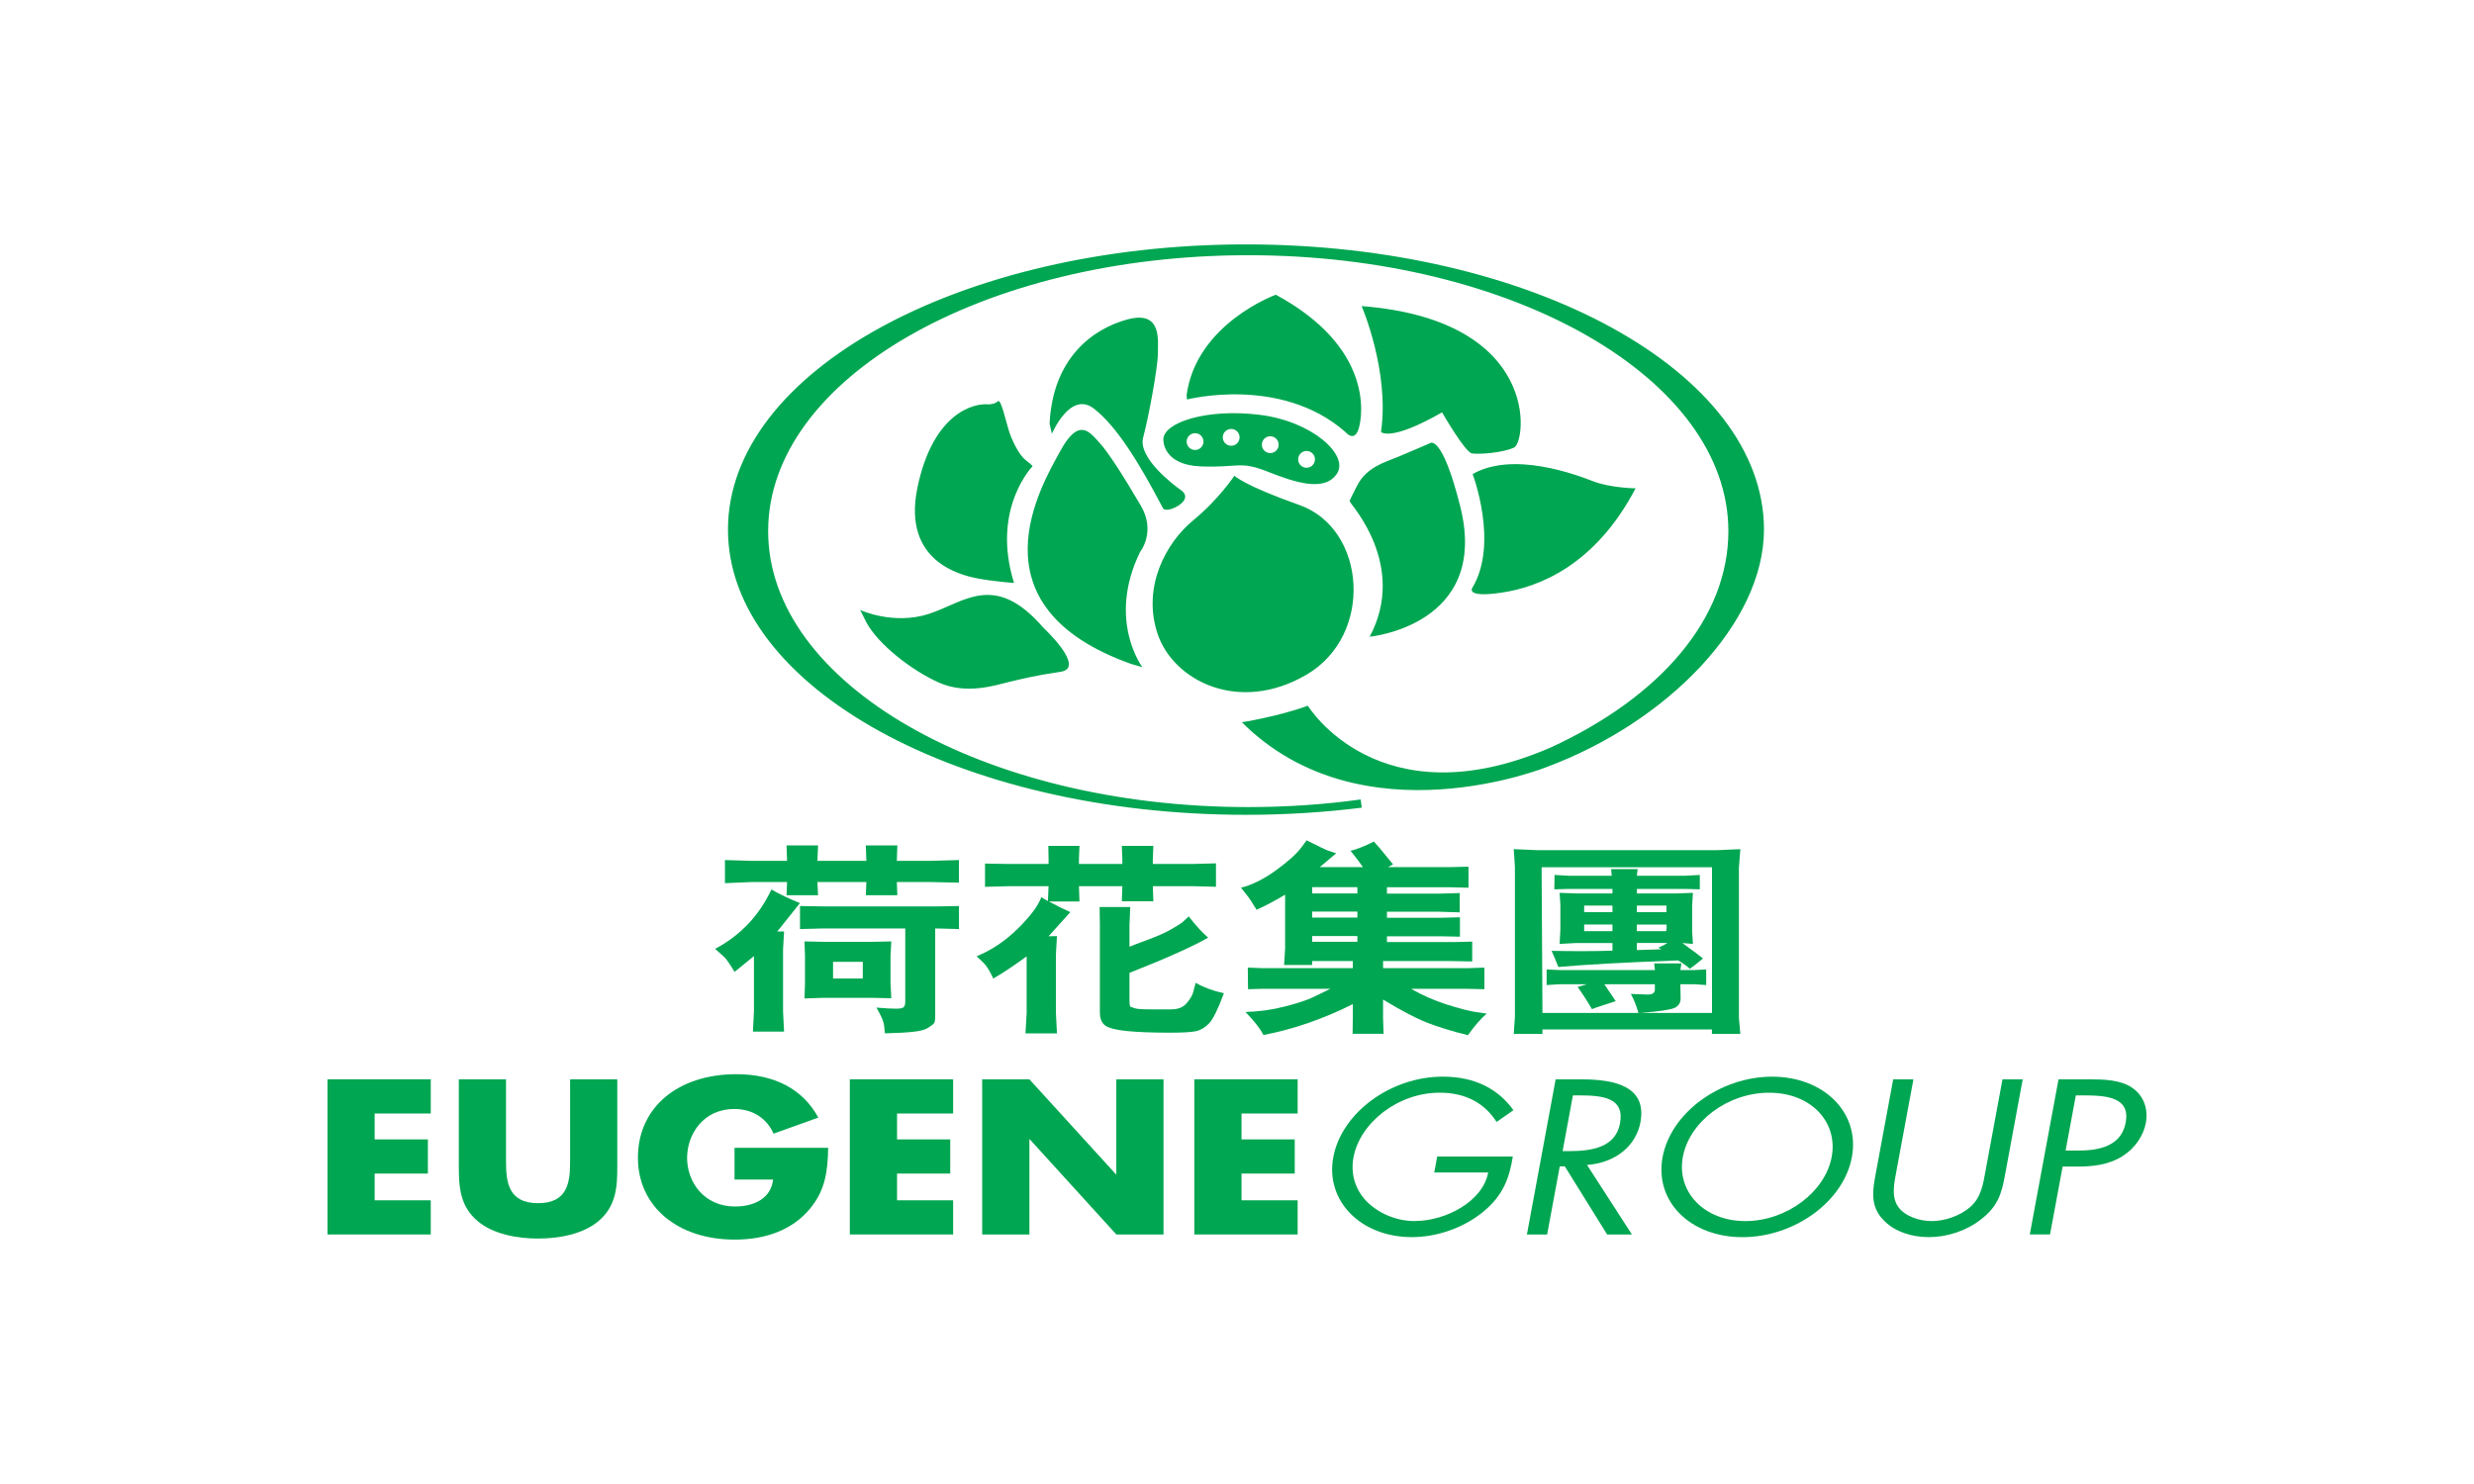 <?xml version="1.0" encoding="utf-8"?>
<!-- Generator: Adobe Illustrator 25.2.0, SVG Export Plug-In . SVG Version: 6.00 Build 0)  -->
<svg version="1.1" id="Layer_1" xmlns="http://www.w3.org/2000/svg" xmlns:xlink="http://www.w3.org/1999/xlink" x="0px" y="0px"
	 viewBox="0 0 800 480" style="enable-background:new 0 0 800 480;" xml:space="preserve">
<style type="text/css">
	.st0{fill-rule:evenodd;clip-rule:evenodd;fill:#00A651;}
</style>
<g>
	<g>
		<g>
			<path class="st0" d="M234.42,285.66v-7.48l8.6,0.26h11.49l-0.17-4.98h10.19l-0.21,4.98h15.83l-0.17-4.98h10.19l-0.17,4.98h11.03
				l9.06-0.26v7.32l-9.06-0.2h-11.03l0.17,4.26h-10.19l0.17-4.26h-15.83l0.21,4.26h-10.19l0.17-4.26h-11.49L234.42,285.66z
				 M231.24,306.9c8.13-4.29,14.2-10.69,18.21-19.19c2.81,1.61,5.89,3.07,9.23,4.39l-7.35,9.2h2.21l-0.33,5.73v20.11l0.33,6.54
				h-10.07l0.33-6.54v-17.89l-6.27,5.11c-1.53-2.56-2.66-4.18-3.38-4.85L231.24,306.9z M258.69,293.05l7.81,0.13h36.67l6.93-0.13
				v7.45l-7.69-0.2v28.53c0,1.17-0.15,1.92-0.46,2.24c-0.31,0.33-0.92,0.78-1.84,1.37c-0.89,0.61-2.44,1.03-4.64,1.27
				c-2.17,0.26-5.28,0.43-9.31,0.52c-0.08-0.46-0.17-1.23-0.25-2.31c-0.08-1.06-0.57-2.43-1.46-4.1l-1.04-1.92
				c2.73,0.24,4.83,0.36,6.31,0.36c1.39,0,2.24-0.18,2.55-0.55c0.31-0.39,0.46-0.98,0.46-1.76V300.3H266.5l-7.81,0.2V293.05z
				 M260.31,309.25l-0.17-4.75l5.97,0.13h16l6.1-0.13l-0.25,4.75v8.78l0.25,4.85l-6.1-0.13h-16l-5.97,0.2l0.17-4.91V309.25z
				 M269.38,316.5h9.61v-5.4h-9.61V316.5z"/>
			<path class="st0" d="M315.81,309.31c4.82-1.97,9.26-4.96,13.32-8.95c4.06-4.01,6.6-7.41,7.6-10.18c0.64,0.43,1.35,0.86,2.13,1.27
				l0.21-4.81h-12.95l-7.6,0.2v-7.52l7.6,0.13h12.95v-1.59l-0.08-4.26h10.07l-0.17,4.26v1.59h14.04v-1.4l-0.17-4.46h10.19
				l-0.17,4.46v1.4h12.82l7.6-0.2v7.58l-7.6-0.2h-12.82l0.17,4.88h-10.19l0.17-4.88h-14.04l0.17,4.95h-9.9
				c2.89,1.56,5.21,2.71,6.93,3.45c-3.68,4.12-6.02,6.72-7.02,7.81l2.71-0.06l-0.33,5.92v19l0.33,6.54H331.6l0.38-6.54v-18.38
				c-3.87,2.86-7.46,5.26-10.78,7.19c-1.2-2.52-2.23-4.19-3.09-5.01L315.81,309.31z M355.66,299.16l-0.08-5.79h9.9l-0.25,5.79v7.06
				c1-0.43,3.05-1.21,6.14-2.34c3.12-1.15,5.64-2.29,7.56-3.42c1.92-1.13,3.01-1.8,3.26-2.02l2.21-2.02
				c2.25,2.91,4.34,5.2,6.27,6.86c-5.07,2.91-13.55,6.7-25.44,11.39v8.75c0,1.43,0.12,2.18,0.38,2.24c0.28,0.07,0.72,0.22,1.34,0.46
				c0.61,0.24,2.41,0.36,5.39,0.36h6.35c2.26,0,3.94-0.67,5.05-2.02c1.14-1.34,1.85-2.56,2.13-3.64l0.75-2.93
				c2.59,1.48,5.64,2.6,9.15,3.38c-1.95,5.23-3.56,8.49-4.85,9.79c-1.28,1.32-2.67,2.15-4.18,2.47c-1.5,0.33-4.29,0.49-8.35,0.49
				c-5.79,0-10.42-0.17-13.87-0.52c-3.45-0.33-5.79-0.9-7.02-1.72c-1.23-0.82-1.84-2.28-1.84-4.36V299.16z"/>
			<path class="st0" d="M422.51,271.8c3.98,1.99,6.17,3.06,6.56,3.19l3.01,1.01c-2.23,1.89-4,3.37-5.3,4.46h13.95
				c-1.34-1.89-2.67-3.64-4.01-5.27c1.87-0.43,4.4-1.43,7.6-2.99c0.25,0.35,0.54,0.71,0.88,1.07c0.36,0.37,0.64,0.67,0.83,0.91
				l4.43,5.4l-1.63,0.88h20.47l5.55-0.13v6.8l-6.6-0.16h-19.76v2.08h16.96l6.56-0.2v6.25l-6.64-0.2h-16.88v1.95h17.63l5.97-0.16
				v6.28l-6.39-0.13h-17.21v1.86h22.01l5.56-0.13v6.41l-7.27-0.13h-21.55v2.31h27.36l5.39-0.19v6.99l-5.81-0.13h-17.88
				c3.54,2.06,7.38,3.75,11.53,5.08c4.18,1.3,7.25,2.1,9.23,2.41l3.68,0.52c-2.09,1.86-4.11,4.2-6.06,6.99
				c-5.32-1.32-9.76-2.69-13.33-4.1c-3.57-1.41-8.27-3.88-14.12-7.42v5.99l0.17,5.08h-10.02l0.08-5.34v-4.26
				c-9.66,4.84-19.3,8.16-28.91,9.99c-1.03-2.04-2.97-4.52-5.81-7.45c4.31-0.11,8.55-0.69,12.7-1.76c4.15-1.06,7.24-2.08,9.27-3.06
				l5.47-2.67h-22.14l-4.47,0.13l-0.08-6.99l4.97,0.19h28.99v-2.31h-13.16v1.27h-9.06l0.33-5.4v-17.34
				c-3.29,1.97-6.36,3.6-9.23,4.88c-1.39-2.3-2.51-3.97-3.34-5.01l-1.71-2.12c3.65-0.91,7.43-2.8,11.36-5.66
				c3.95-2.86,6.72-5.38,8.31-7.55L422.51,271.8z M438.93,286.96h-14.62v2.02h14.62V286.96z M424.31,296.79h14.62v-1.95h-14.62
				V296.79z M424.31,302.77v1.85h14.62v-1.85H424.31z"/>
			<path class="st0" d="M489.49,334.43l0.38-5.53v-48.51l-0.38-5.73l7.81,0.33h57.9l7.56-0.33l-0.46,6.05v48.51l0.46,5.21h-9.19
				v-1.46h-54.8v1.46H489.49z M498.77,327.63h31.04c-0.67-2.36-1.49-4.41-2.46-6.15l5.14,0.2c1.75,0.09,2.63-0.45,2.63-1.6v-1.72
				h-16.33l3.68,5.46l-4.09,1.33c-2.23,0.71-3.42,1.14-3.59,1.27c-1.48-2.54-3.02-4.93-4.64-7.19l3.01-0.88h-8.73l-4.3,0.26v-5.04
				l4.22,0.2h30.79l-0.25-2.15h8.81l-0.33,2.15h4.51l3.84-0.2v5.04l-3.84-0.26h-4.51l0.08,4.59c0,1.39-0.63,2.4-1.88,3.03
				c-1.25,0.61-4.92,1.16-10.99,1.66h23.02v-47.11h-55.1L498.77,327.63z M501.73,307.55c3.51,0.07,6.71,0.1,9.61,0.1
				c3.76,0,7.12-0.05,10.07-0.16v-2.47h-11.78l-5.31,0.29l0.25-4.62v-8.1l-0.25-3.8l5.31,0.19h11.78v-1.46H507.5l-4.89,0.13
				l0.08-4.65l4.6,0.26h13.87l-0.17-2.15h8.56l-0.25,2.15h15.67l4.68-0.26v4.65l-4.89-0.13H529.3v1.46h12.91l5.22-0.19l-0.25,4v8.52
				l0.25,4l-3.42-0.29c3.42,2.47,5.65,4.14,6.68,5.01l-2.84,2.28l-1.46,1.04c-0.84-0.85-2.09-1.74-3.76-2.7
				c-17.04,0.63-29.95,1.33-38.72,2.12C503.1,310.7,502.37,308.96,501.73,307.55z M512.26,295.03h9.15v-2.12h-9.15V295.03z
				 M529.3,295.03h9.57v-2.12h-9.57V295.03z M512.26,301.18h9.15v-2.15h-9.15V301.18z M529.3,301.18h9.48l0.17-1.33l-0.08-0.81
				h-9.57V301.18z M537.24,307.03l-1-0.52c1.17-0.48,2.16-0.97,2.96-1.5h-9.9v2.28C532.81,307.21,535.46,307.12,537.24,307.03z"/>
		</g>
	</g>
	<g>
		<g>
			<polygon class="st0" points="139.29,360.16 139.29,349.11 105.89,349.11 105.89,399.29 139.29,399.29 139.29,388.24 
				121.15,388.24 121.15,379.59 138.36,379.59 138.36,368.54 121.15,368.54 121.15,360.16 			"/>
			<path class="st0" d="M184.35,349.11v26.42c0,6.52-0.54,13.64-10.36,13.64c-9.81,0-10.36-7.12-10.36-13.64v-26.42h-15.26v28.21
				c0,6.46,0.31,12.84,6.15,17.7c4.91,4.13,12.61,5.59,19.47,5.59c6.85,0,14.56-1.46,19.47-5.59c5.84-4.86,6.15-11.24,6.15-17.7
				v-28.21H184.35z"/>
			<path class="st0" d="M237.52,371.27v10.25h12.46c-0.62,5.79-5.68,8.72-12.3,8.72c-10.04,0-15.5-7.92-15.5-15.7
				c0-7.65,5.22-15.84,15.26-15.84c6.15,0,10.59,3.19,12.69,7.98l14.48-5.19c-5.06-9.38-14.41-14.04-26.48-14.04
				c-18.92,0-31.85,10.71-31.85,27.02c0,15.77,12.85,26.48,31.3,26.48c9.81,0,18.45-3,24.22-9.85c5.22-6.25,5.84-12.51,6-19.83
				H237.52z"/>
			<polygon class="st0" points="308.21,360.16 308.21,349.11 274.8,349.11 274.8,399.29 308.21,399.29 308.21,388.24 290.07,388.24 
				290.07,379.59 307.27,379.59 307.27,368.54 290.07,368.54 290.07,360.16 			"/>
			<polygon class="st0" points="317.6,399.29 332.87,399.29 332.87,368.54 333.02,368.54 360.98,399.29 376.24,399.29 
				376.24,349.11 360.98,349.11 360.98,379.79 360.82,379.79 332.87,349.11 317.6,349.11 			"/>
			<polygon class="st0" points="419.61,360.16 419.61,349.11 386.2,349.11 386.2,399.29 419.61,399.29 419.61,388.24 401.46,388.24 
				401.46,379.59 418.67,379.59 418.67,368.54 401.46,368.54 401.46,360.16 			"/>
			<path class="st0" d="M464.74,374.06l-0.96,5.19h17.44c-1.72,9.32-13.65,15.7-23.85,15.7c-6.15,0-11.88-2.73-15.48-6.39
				c-3.66-3.79-5.21-8.85-4.23-14.17c2.09-11.31,14.47-20.96,27.86-20.96c8.64,0,14.61,3.53,18.42,9.45l5.45-3.79
				c-4.95-6.92-12.55-10.85-22.83-10.85c-16.9,0-32.77,11.71-35.43,26.09c-2.61,14.11,8.92,25.82,25.43,25.82
				c8.18,0,16.92-3.06,23.28-8.38c6.36-5.32,8.25-10.91,9.35-17.7H464.74z"/>
			<path class="st0" d="M508.62,354.3h1.95c7.87,0,14.8,0.8,13.28,9.05c-1.44,7.79-9.14,8.98-16.54,8.98h-2.02L508.62,354.3z
				 M504.37,377.26h1.63l13.68,22.03h8.02l-14.52-22.49c9.16-0.67,15.85-6.12,17.28-13.84c2.09-11.31-7.79-13.84-18.93-13.84h-8.49
				l-9.29,50.17h6.54L504.37,377.26z"/>
			<path class="st0" d="M573.04,348.25c-16.74,0-32.76,11.64-35.42,26.02c-2.67,14.44,9.07,25.89,25.81,25.89
				s32.72-11.45,35.4-25.89C601.49,359.89,589.78,348.25,573.04,348.25z M572.08,353.44c13.47,0,22.32,9.38,20.22,20.76
				c-2.09,11.31-14.59,20.76-27.91,20.76c-13.32,0-22.31-9.45-20.22-20.76C546.28,362.82,558.61,353.44,572.08,353.44z"/>
			<path class="st0" d="M618.73,349.11h-6.54l-5.82,31.41c-1.06,5.72-1.29,10.31,3.08,14.51c3.35,3.33,8.71,5.12,14.23,5.12
				c5.92,0,12.13-2,16.87-5.72c5.44-4.13,6.7-8.45,7.71-13.91l5.81-31.41h-6.54l-5.53,29.88c-0.73,3.93-1.31,8.32-5.01,11.51
				c-3.24,2.79-8.15,4.46-12.35,4.46c-4.28,0-8.95-1.73-10.95-4.79c-2.13-3.19-1.19-7.45-0.5-11.18L618.73,349.11z"/>
			<path class="st0" d="M666.98,377.33h4.75c4.91,0,10.07-0.53,14.55-3.33c4.14-2.6,6.85-6.72,7.6-10.78
				c0.82-4.46-0.62-8.85-4.5-11.45c-3.81-2.53-9.01-2.66-14.07-2.66h-9.66l-9.29,50.17h6.54L666.98,377.33z M671.25,354.3h2.41
				c7.63,0,15.23,0.6,13.71,8.79c-1.33,7.19-7.83,9.05-15.07,9.05h-4.36L671.25,354.3z"/>
		</g>
	</g>
	<path class="st0" d="M440.35,261.24c-12.03,1.51-24.58,2.31-37.45,2.31c-92.51,0-167.5-41.3-167.5-92.25
		c0-50.95,74.99-92.25,167.5-92.25c92.51,0,167.5,41.3,167.5,92.25c0,30.24-31.25,62.25-70.17,76.76c0,0-59.83,24.24-98.66-14.45
		c0,0,11.57-1.8,21.34-5.34c0,0,22.87,37.56,78.42,13.56c35.58-16.35,57.56-41.8,57.56-70.03c0-49.29-69.51-89.25-155.25-89.25
		c-85.74,0-155.25,39.96-155.25,89.25c0,49.29,69.51,89.25,155.25,89.25c12.51,0,24.7-0.85,36.35-2.46L440.35,261.24z
		 M419.77,148.58c0-1.5,1.22-2.72,2.72-2.72c1.5,0,2.72,1.22,2.72,2.72c0,1.5-1.22,2.72-2.72,2.72
		C420.99,151.3,419.77,150.08,419.77,148.58z M408.03,143.83c0-1.5,1.22-2.72,2.72-2.72c1.5,0,2.72,1.22,2.72,2.72
		c0,1.5-1.22,2.72-2.72,2.72C409.24,146.55,408.03,145.33,408.03,143.83z M395.4,141.46c0-1.5,1.22-2.72,2.72-2.72
		c1.5,0,2.72,1.22,2.72,2.72c0,1.5-1.22,2.72-2.72,2.72C396.62,144.17,395.4,142.96,395.4,141.46z M383.72,142.83
		c0-1.5,1.22-2.72,2.72-2.72c1.5,0,2.72,1.22,2.72,2.72c0,1.5-1.22,2.72-2.72,2.72C384.93,145.55,383.72,144.33,383.72,142.83z
		 M399.15,153.86c0,0-4.81,7.44-13.38,14.5c-8.56,7.06-16.5,21.25-11.5,36.5c5,15.25,26.25,26.19,48.19,13.38
		c21.94-12.81,19.32-47.25-2.25-54.88C402.01,156.92,399.15,153.86,399.15,153.86z M476.2,153.34c0,0,8.47,22.27,0,36.61
		c0,0-2.91,3.58,9.42,1.73c12.33-1.85,30.3-9.02,43.27-33.73c0,0-8.12-0.12-13.63-2.25C509.74,153.58,489.36,145.81,476.2,153.34z
		 M436.68,162.52c0.24,0.83,18.44,20.45,6.23,43.43c0,0,38.94-3.67,29.28-42.13c-5.92-23.58-9.73-20.49-9.73-20.49
		s-5.99,2.6-10.25,4.38c-4.26,1.77-10.32,3.31-13.4,9.42C435.73,163.23,436.44,161.7,436.68,162.52z M440.3,99
		c0,0,9.11,21.08,6.27,40.71c0,0,2.92,3.31,19.74-6.34c0,0,7.41,12.93,9.66,13.28c2.25,0.36,9.73-0.12,13.63-1.89
		C493.5,142.98,498.55,103.57,440.3,99z M376.18,142.15c0,0.59,0.04,8.24,12.14,8.71c12.1,0.47,12.57-1.89,21.52,1.66
		c8.95,3.55,18.44,6.7,22.46,0.71c4.02-5.99-7.92-16.99-25.06-19.07C390.09,132.06,376.18,136.68,376.18,142.15z M383.83,129.22
		c0,0,30.27-7.84,51.19,10.48c0,0,2.91,3.62,4.33-1.06c1.42-4.69,4.38-26.48-26.8-43.31c0,0-25.7,9.3-28.85,32.47L383.83,129.22z
		 M369.4,215.8c0,0-11.5-15.25-0.75-37.25c0,0,5.25-6.5,0.25-15c-5.79-9.84-10.5-17.25-13.5-20.5s-6.5-8.25-12.5,2.75
		s-29.85,50.21,22.9,68.96L369.4,215.8z M340.15,140.3c0,0,6-14.25,13.75-8c7.25,5.75,14.25,17,22.25,32.25c0,0,1,1,4-0.5
		s4.25-3.75,1.75-5.5s-14-10.5-12.25-17s4.75-22.75,4.75-27s1.5-14.25-9.75-11.25s-24.25,12.5-25.25,33.75L340.15,140.3z
		 M333.9,150.8c0,0-13.5,13.75-6,37.75c0,0-7-0.5-12-1.5s-24.19-5.29-19.25-29.25c5-24.25,18.25-27.5,23-27c0,0,2,0,3-1
		s2.5,6,3.5,9.25s3.25,8,5.5,9.75S333.9,150.8,333.9,150.8z M278.15,197.3c0,0,10.75,5,22.25,1.25c11.5-3.75,21.25-13.75,37,4.5
		c0,0,14,13,5.5,14.25s-12.25,2.25-16.5,3.25s-13.75,4.25-22.75,0.25c-9-4-19.75-12.5-23.5-19.5L278.15,197.3z"/>
</g>
</svg>
